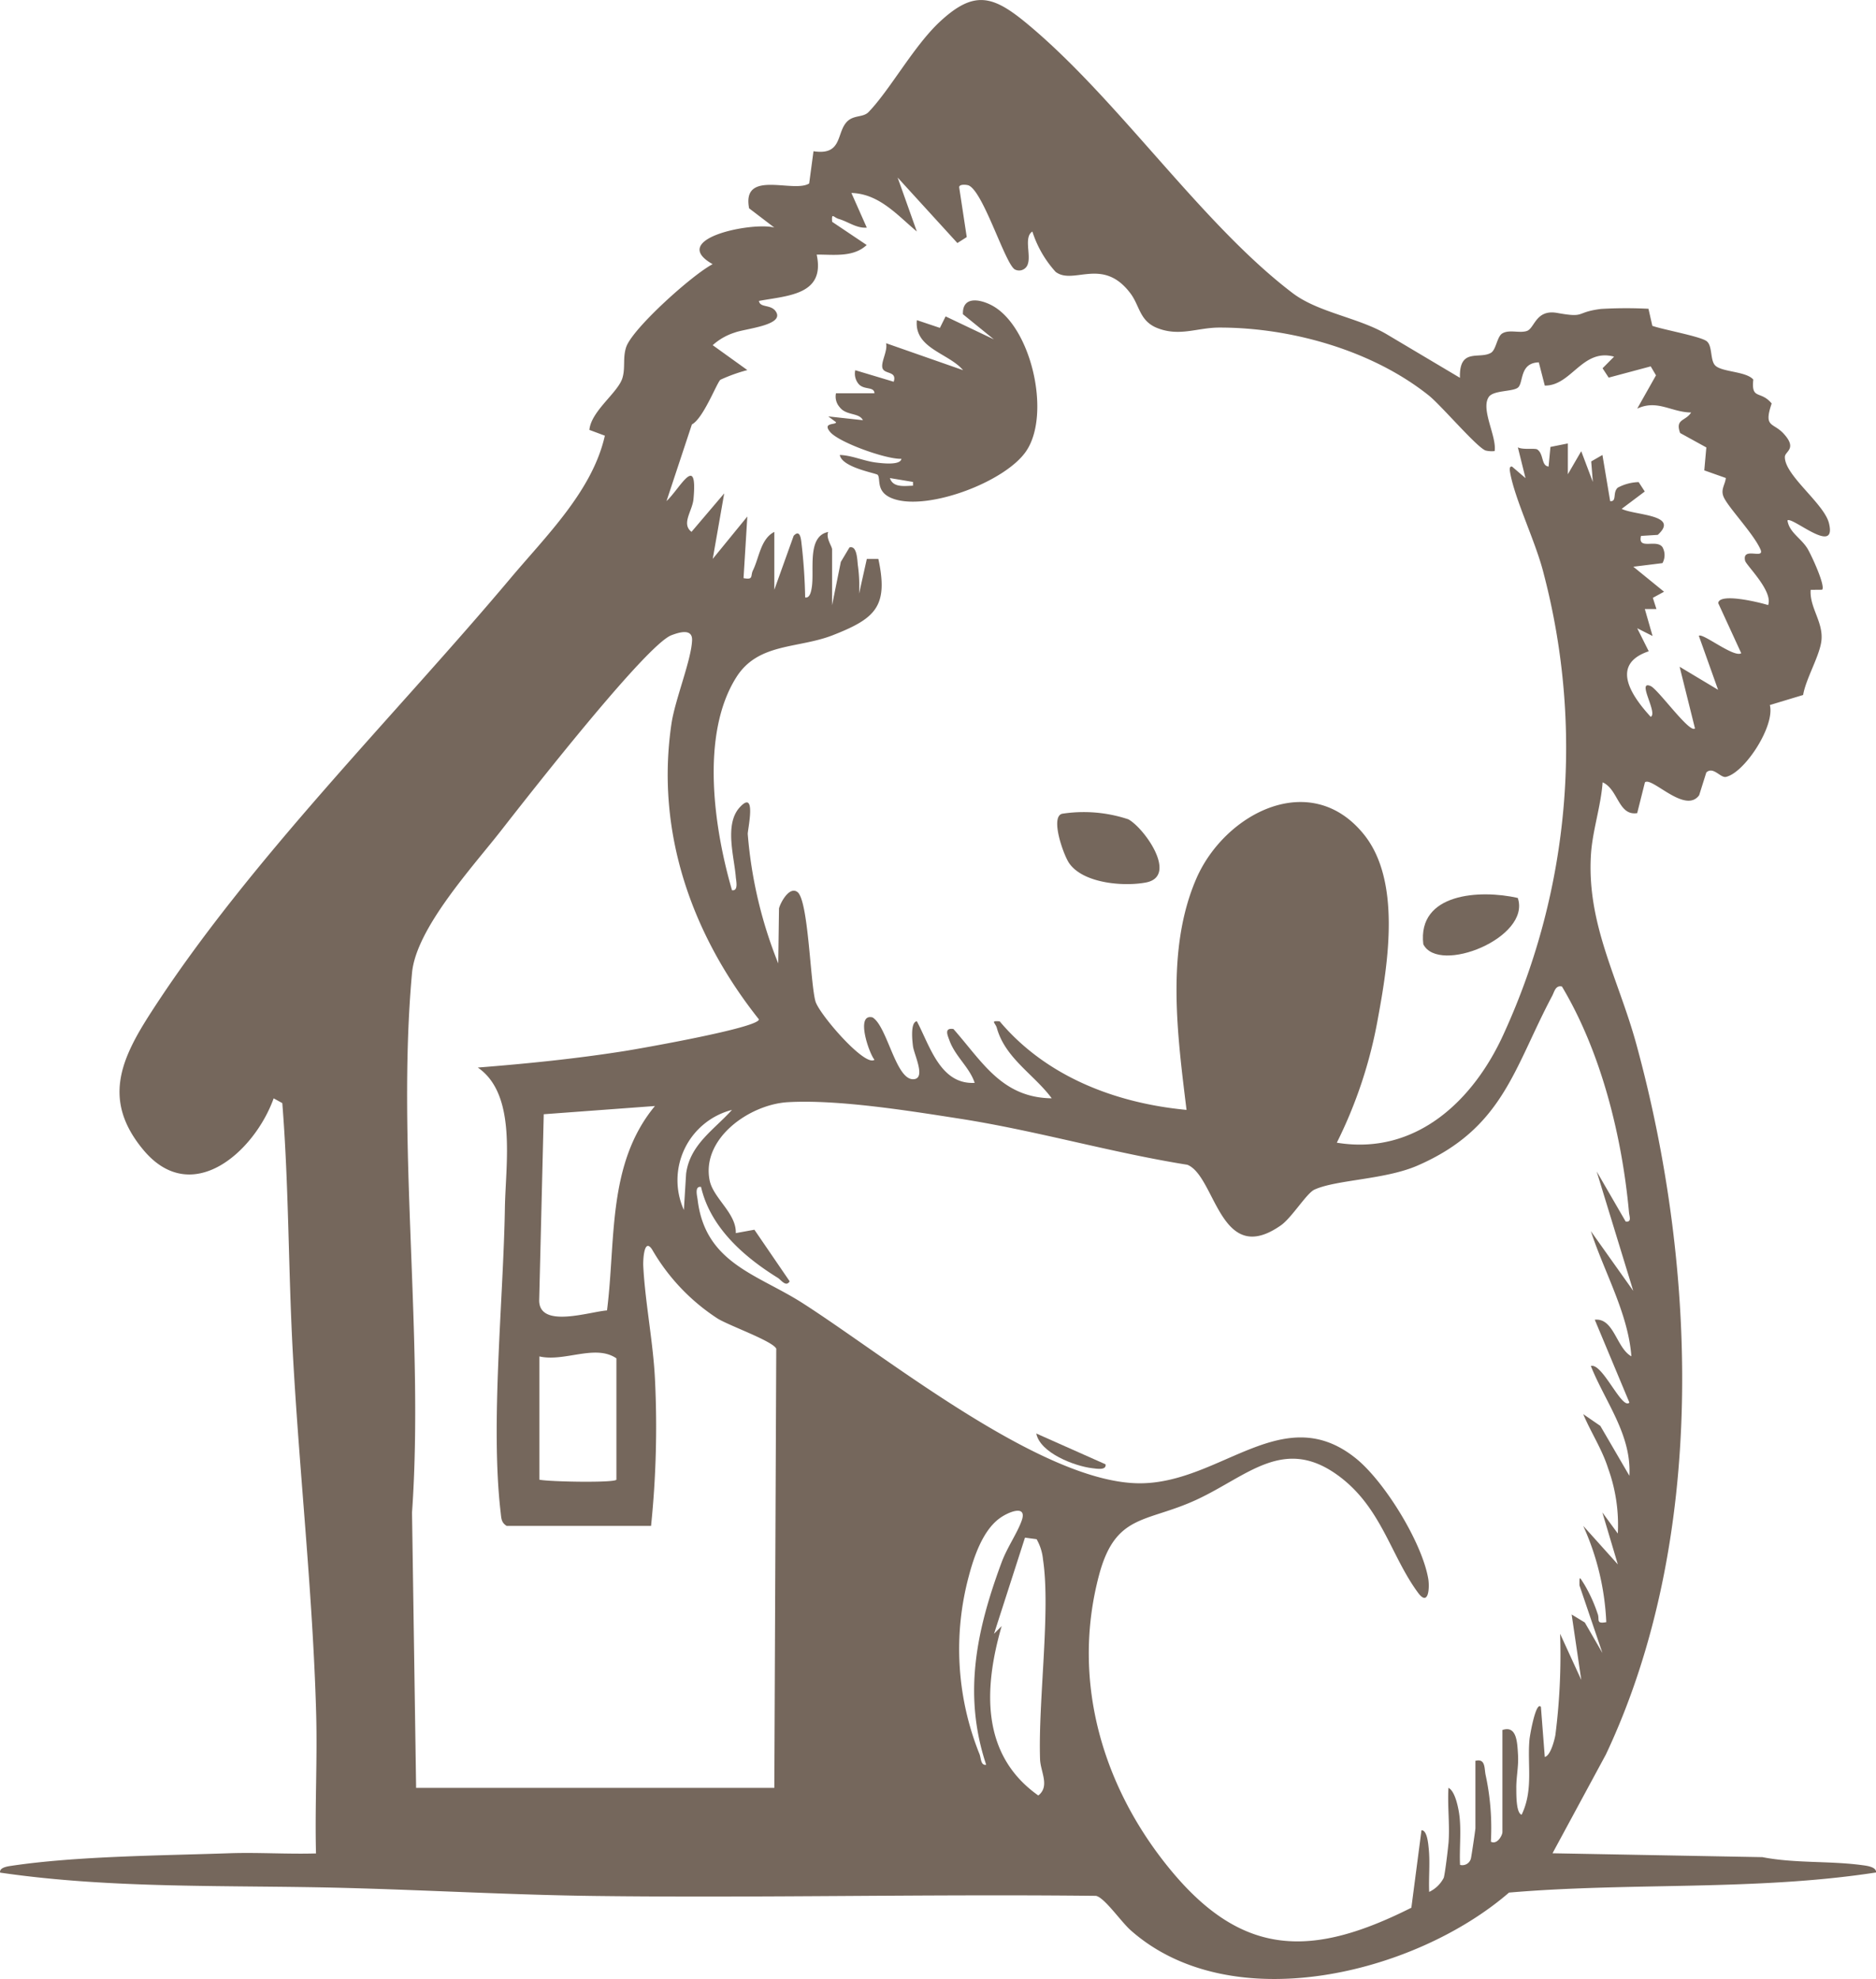 <svg xmlns="http://www.w3.org/2000/svg" width="145.5" height="153.473" viewBox="0 0 145.5 153.473">
    <g data-name="Grupo 9528" style="opacity:.9">
        <g data-name="Grupo 9515">
            <path data-name="Trazado 13426" d="M113.232 29.3c-.073-2.366 1.5-1.415 2.4-1.936.411-.239.472-1.262.884-1.506.547-.325 1.328 0 1.9-.189.616-.2.682-1.7 2.363-1.4 2.254.407 1.352-.054 3.395-.311a33.822 33.822 0 0 1 3.679-.012l.3 1.323c.791.287 3.718.814 4.21 1.188.469.357.258 1.459.661 1.88.5.526 2.407.448 2.96 1.1-.172 1.609.573.813 1.424 1.855-.645 1.9.108 1.443.929 2.339 1.082 1.179.1 1.367.095 1.8-.031 1.428 3.044 3.618 3.42 5.145.632 2.567-2.862-.549-3.218-.216.137.933 1.043 1.36 1.55 2.181.283.46 1.423 2.915 1.137 3.194l-.888.008c-.1 1.377 1 2.5.833 3.947-.137 1.186-1.2 2.929-1.418 4.207l-2.581.78c.411 1.622-1.944 5.239-3.4 5.572-.426.1-.99-.843-1.528-.342l-.554 1.763c-1.078 1.493-3.669-1.456-4.206-1l-.6 2.39c-1.473.226-1.464-1.858-2.682-2.389-.129 1.817-.776 3.725-.9 5.531-.36 5.417 2.1 9.642 3.5 14.72 4.775 17.419 5.477 38.558-2.347 55.143l-4.139 7.659 16.278.3c2.538.493 5.191.276 7.746.621.3.04 1.119.128 1.068.568-9.405 1.448-19.015.748-28.466 1.56-7.299 6.313-21.537 9.827-29.337 2.927-.769-.681-2.035-2.543-2.7-2.675-12.945-.145-25.9.169-38.847.009-6.413-.079-12.983-.455-19.393-.624-8.93-.236-17.925.1-26.749-1.186-.083-.386.556-.48.816-.52 5.1-.768 11.709-.8 16.945-.982 2.238-.077 4.5.081 6.736.014-.092-3.631.113-7.287.011-10.919-.263-9.343-1.316-18.725-1.817-28.059-.343-6.391-.3-12.854-.807-19.211l-.67-.369c-1.479 4.126-6.35 8.52-10.116 3.987-3.194-3.843-1.725-7.042.607-10.655C19.3 66.755 30.558 55.592 39.595 44.844c2.77-3.295 6.355-6.78 7.317-11.057l-1.2-.447c.137-1.468 2.21-2.881 2.56-4.017.245-.793.014-1.563.292-2.4.483-1.447 5.156-5.637 6.709-6.436-3.52-1.984 3.113-3.294 4.781-2.84L58.1 16.156c-.585-3.056 3.44-1.156 4.658-1.927l.336-2.5c2.28.352 1.752-1.458 2.616-2.31.522-.515 1.238-.295 1.658-.732 1.683-1.75 3.507-5.128 5.537-7.012 2.64-2.45 4.093-2.039 6.727.14 7.107 5.885 13.504 15.502 20.614 20.909 1.992 1.515 5.059 1.887 7.276 3.181zM60.055 41.255v4.482l1.5-4.184c.424-.457.541.036.592.446a42.418 42.418 0 0 1 .3 4.333c.387.082.481-.557.519-.818.2-1.351-.385-3.929 1.269-4.259-.195.474.3 1.12.3 1.344v4.332l.678-3.355.671-1.123c.611-.177.6 1.048.656 1.428a11.656 11.656 0 0 1 .09 2.153l.6-2.689h.894c.794 3.685-.223 4.614-3.506 5.906-2.714 1.068-5.8.579-7.5 3.257-2.824 4.443-1.735 11.755-.344 16.531.511.076.319-.711.293-1.039-.126-1.568-.892-4.074.3-5.384 1.347-1.482.613 1.75.627 2.061a34.134 34.134 0 0 0 2.365 10.038l.059-4.267c.119-.46.811-1.75 1.437-1.264.846.657.988 7.054 1.39 8.469.281.989 3.854 5.128 4.579 4.53-.406-.444-1.506-3.617-.152-3.283 1.18.714 1.832 5.079 3.282 4.781.815-.168-.062-1.922-.143-2.538-.045-.346-.23-1.879.3-1.942 1.01 1.9 1.811 4.919 4.484 4.777-.393-1.2-1.5-2.041-1.951-3.275-.145-.4-.446-1.019.305-.9 2.235 2.527 3.753 5.326 7.622 5.372-1.372-1.852-3.6-3.1-4.256-5.451-.115-.412-.542-.577.219-.518 3.615 4.292 9 6.349 14.492 6.868-.7-5.749-1.621-12.425.753-17.92 2.189-5.068 8.865-8.562 13-3.447 2.9 3.592 1.888 9.971 1.093 14.253a35.451 35.451 0 0 1-3.19 9.657c6.166 1.013 10.655-3.318 12.984-8.527a53.252 53.252 0 0 0 3.06-35.605c-.6-2.43-2.239-5.746-2.605-7.852-.03-.173-.077-.492.151-.449l1.044.895-.593-2.389c.358.21 1.325.05 1.5.164.518.333.3 1.27.882 1.327l.145-1.521 1.35-.27v2.389l1.038-1.788.9 2.385-.126-1.592.87-.5.6 3.582c.546.046.167-.668.589-1.047a3.65 3.65 0 0 1 1.62-.431l.475.729-1.791 1.345c1.006.511 4.541.433 2.8 2.017l-1.3.081c-.277 1.13 1.2.22 1.664.871a1.268 1.268 0 0 1 0 1.239l-2.261.28 2.383 1.939-.869.473.279.87h-.9l.6 2.09-1.19-.6.893 1.785c-3 1.008-1.369 3.425.152 5.083.585-.271-1.124-2.872-.005-2.386.585.254 3.047 3.722 3.438 3.282l-1.19-4.779 2.984 1.789-1.491-4.18c.24-.29 2.726 1.722 3.286 1.341l-1.785-3.885c.078-.825 3.22-.055 3.871.153.4-1.09-1.706-3.086-1.787-3.443-.254-1.129 1.561-.046 1.189-.884-.542-1.221-2.489-3.237-2.848-4.05-.259-.585.106-.94.165-1.479l-1.671-.591.159-1.779-2.033-1.119c-.405-1.114.424-.9.853-1.591-1.551-.02-2.612-1.029-4.181-.3l1.457-2.582-.41-.695-3.26.872-.475-.725.893-.9c-2.466-.67-3.3 2.267-5.374 2.243l-.463-1.8c-1.52.037-1.17 1.6-1.623 1.959-.411.326-1.906.194-2.26.727-.638.96.627 3.047.458 4.193a1.978 1.978 0 0 1-.7-.043c-.666-.226-3.441-3.492-4.4-4.262-4.378-3.5-10.68-5.279-16.257-5.272-1.7 0-3.073.719-4.8.04-1.388-.545-1.361-1.721-2.089-2.691-2.151-2.864-4.413-.619-5.8-1.666a8.482 8.482 0 0 1-1.807-3.131c-.667.414-.116 1.764-.344 2.489a.706.706 0 0 1-.971.471c-.729-.224-2.458-6.032-3.625-6.535-.137-.059-.736-.127-.738.141l.587 3.864-.726.461-4.633-5.077 1.488 4.182c-1.508-1.257-2.917-2.929-5.074-2.986l1.192 2.686c-.8.065-1.428-.456-2.166-.67-.416-.121-.577-.538-.52.22L67.219 19c-1.043.982-2.579.731-3.879.745.676 3.11-2.182 3.174-4.478 3.59.085.58.987.22 1.349.887.552 1.017-2.416 1.261-3.225 1.569a4.6 4.6 0 0 0-1.71.978l2.687 1.931a12.8 12.8 0 0 0-2.09.751c-.284.248-1.323 3-2.211 3.465l-1.969 5.945c1.046-.974 2.431-3.8 2.092-.15-.085.915-.968 1.913-.152 2.534l2.536-2.982-.89 5.079 2.683-3.286-.294 4.779c.8.152.519-.172.729-.6.484-.983.6-2.456 1.66-2.985m-27.784 97.4h27.782l.15-34.059c-.283-.591-3.625-1.771-4.54-2.331a15.778 15.778 0 0 1-5.093-5.367c-.633-.953-.7.883-.682 1.263.14 2.846.793 6.044.916 8.963a75.015 75.015 0 0 1-.311 11.216h-11.2c-.426-.263-.412-.6-.463-1.031-.807-6.874.213-16.522.326-23.6.055-3.461.949-8.823-2.1-10.914 3.813-.3 7.636-.686 11.415-1.285 1.106-.175 10.392-1.8 10.388-2.452-5.192-6.536-8.028-14.5-6.784-22.923.277-1.878 1.548-4.952 1.6-6.485.031-.948-1.046-.593-1.6-.383C50.113 50 40.8 61.932 38.856 64.421c-2.2 2.814-6.582 7.576-6.9 11.029-1.212 13.282.945 28.379 0 41.853zm80.067 4.332c.119-1.409-.086-2.914 0-4.332.552.261.809 1.739.864 2.273.126 1.225-.022 2.476.034 3.7a.685.685 0 0 0 .845-.5c.034-.115.348-2.222.348-2.341v-5.228c.815-.2.673.609.8 1.136a19.468 19.468 0 0 1 .4 5.136c.5.259.895-.511.895-.745v-7.917c1.114-.37 1.151.947 1.209 1.929.054.9-.144 1.74-.133 2.589.005.417-.029 1.922.414 2.052.923-1.919.433-3.836.607-5.818.028-.324.5-3.034.888-2.545l.3 3.882c.454-.1.759-1.336.824-1.711A49.285 49.285 0 0 0 121 126.7l1.642 3.582-.747-5.076 1.02.62 1.366 2.364-1.78-5.242c-.008-.784.006-.651.376-.076a11.532 11.532 0 0 1 1.032 2.272c.182.448-.177.81.672.656a20.171 20.171 0 0 0-1.788-7.467l2.683 2.987-1.2-4.029 1.2 1.637a12.887 12.887 0 0 0-.756-5.065c-.471-1.485-1.332-2.776-1.927-4.195l1.326.911 2.253 3.867c.178-3.188-1.876-5.721-2.987-8.51.89-.277 2.416 3.444 2.989 2.834l-2.685-6.424c1.487-.159 1.673 2.2 2.838 2.838-.247-3.319-2.092-6.5-3.141-9.705l3.286 4.628-2.836-9.26 2.246 3.88c.492.08.29-.391.261-.706-.539-5.906-2.16-12.423-5.2-17.516-.5-.12-.591.414-.759.73-2.982 5.616-3.794 10.266-10.444 13.157-2.527 1.1-6.292 1.085-7.994 1.865-.607.277-1.753 2.176-2.605 2.772-4.727 3.306-5.048-3.817-7.251-4.7-5.932-.948-11.7-2.646-17.64-3.572-3.917-.611-9.471-1.506-13.349-1.281-2.947.171-6.7 2.79-6.066 6.045.272 1.4 2.086 2.564 2.032 4.108l1.443-.263 2.735 4c-.278.479-.67-.114-.924-.271-2.634-1.63-5.23-3.915-5.949-7.048-.522-.075-.3.687-.263 1.009.6 4.928 4.644 5.766 8.136 8 6.562 4.2 18.731 14.084 26.291 13.974 6.218-.091 11.011-6.464 16.632-1.925 2.221 1.794 5.132 6.527 5.606 9.337.113.672.03 2.19-.789 1.081-2.123-2.873-2.834-6.614-6.166-9.07-4.243-3.127-7.046.008-11 1.844-3.912 1.816-6.3 1.043-7.581 5.863-2.183 8.233.291 16.51 5.595 22.908 5.608 6.765 10.987 6.72 18.631 2.878l.784-6.006c.44-.025.526 1.072.558 1.379.119 1.128-.009 2.273.039 3.4a2.436 2.436 0 0 0 1.133-1.1c.1-.356.315-2.124.358-2.63M50.794 85.773l-8.622.637-.354 14.462c.037 2.157 3.866.863 5.261.752.693-5.445 0-11.362 3.716-15.85m5.975.3a5.629 5.629 0 0 0-3.73 7.762l.173-2.81c.3-2.276 2.16-3.4 3.557-4.952m-8.962 28.678v-9.411c-1.638-1.125-4.024.3-5.975-.149v9.56c.775.163 5.809.255 5.975 0m28.678 22.106c-1.82-5.471-.743-10.463 1.194-15.687.429-1.158 1.2-2.244 1.556-3.231.465-1.293-1.015-.7-1.7-.2-1.308.947-1.994 2.971-2.393 4.478a21.81 21.81 0 0 0 .827 13.82c.125.317.087.89.517.82m1.2-10.752c-1.391 4.806-1.631 9.978 2.843 13.136.917-.723.167-1.839.135-2.818-.149-4.5.827-11.526.231-15.467a3.93 3.93 0 0 0-.5-1.593l-.9-.118-2.4 7.454z" style="fill:#66564a"/>
            <path data-name="Trazado 13442" d="M164.941 71.98c-.105-.132-2.772-.562-2.938-1.542.982.037 1.867.477 2.84.591.364.043 1.868.242 1.938-.293-1.192.047-4.864-1.275-5.533-2.087-.629-.763.5-.52.46-.755l-.6-.445 2.686.293c-.294-.606-1.3-.332-1.811-1.023a1.23 1.23 0 0 1-.277-1.064h2.985c-.022-.547-.8-.236-1.223-.715a1.25 1.25 0 0 1-.268-1.074l2.984.894c.275-.861-.741-.554-.876-1.073-.122-.47.426-1.326.282-1.915l5.973 2.09c-1.122-1.328-3.806-1.683-3.583-3.879l1.788.6.441-.891 3.744 1.782-2.4-1.95c-.053-1.408 1.279-1.184 2.216-.7 3.054 1.587 4.643 8.381 2.706 11.292-1.589 2.389-7.564 4.645-10.27 3.738-1.465-.49-1-1.543-1.261-1.874m2.736.55-1.791-.3c.241.768 1.153.607 1.791.591z" transform="translate(-96.869 -35.155)" style="fill:#66564a"/>
            <path data-name="Trazado 13443" d="M206.1 158.142a10.953 10.953 0 0 1 5.158.428c1.281.715 3.868 4.424 1.361 4.9-1.728.326-4.865.074-5.953-1.5-.443-.64-1.471-3.551-.565-3.826" transform="translate(-123.744 -95.031)" style="fill:#66564a"/>
            <path data-name="Trazado 13444" d="M284.263 174.308c1.049 3.081-6.133 5.961-7.328 3.59-.461-3.974 4.39-4.254 7.328-3.59" transform="translate(-166.546 -104.671)" style="fill:#66564a"/>
            <path data-name="Trazado 13445" d="M207.042 281.322c.083.5-.736.332-1.042.3-1.346-.158-4.035-1.175-4.331-2.69z" transform="translate(-121.296 -167.763)" style="fill:#66564a"/>
        </g>
    </g>
</svg>
